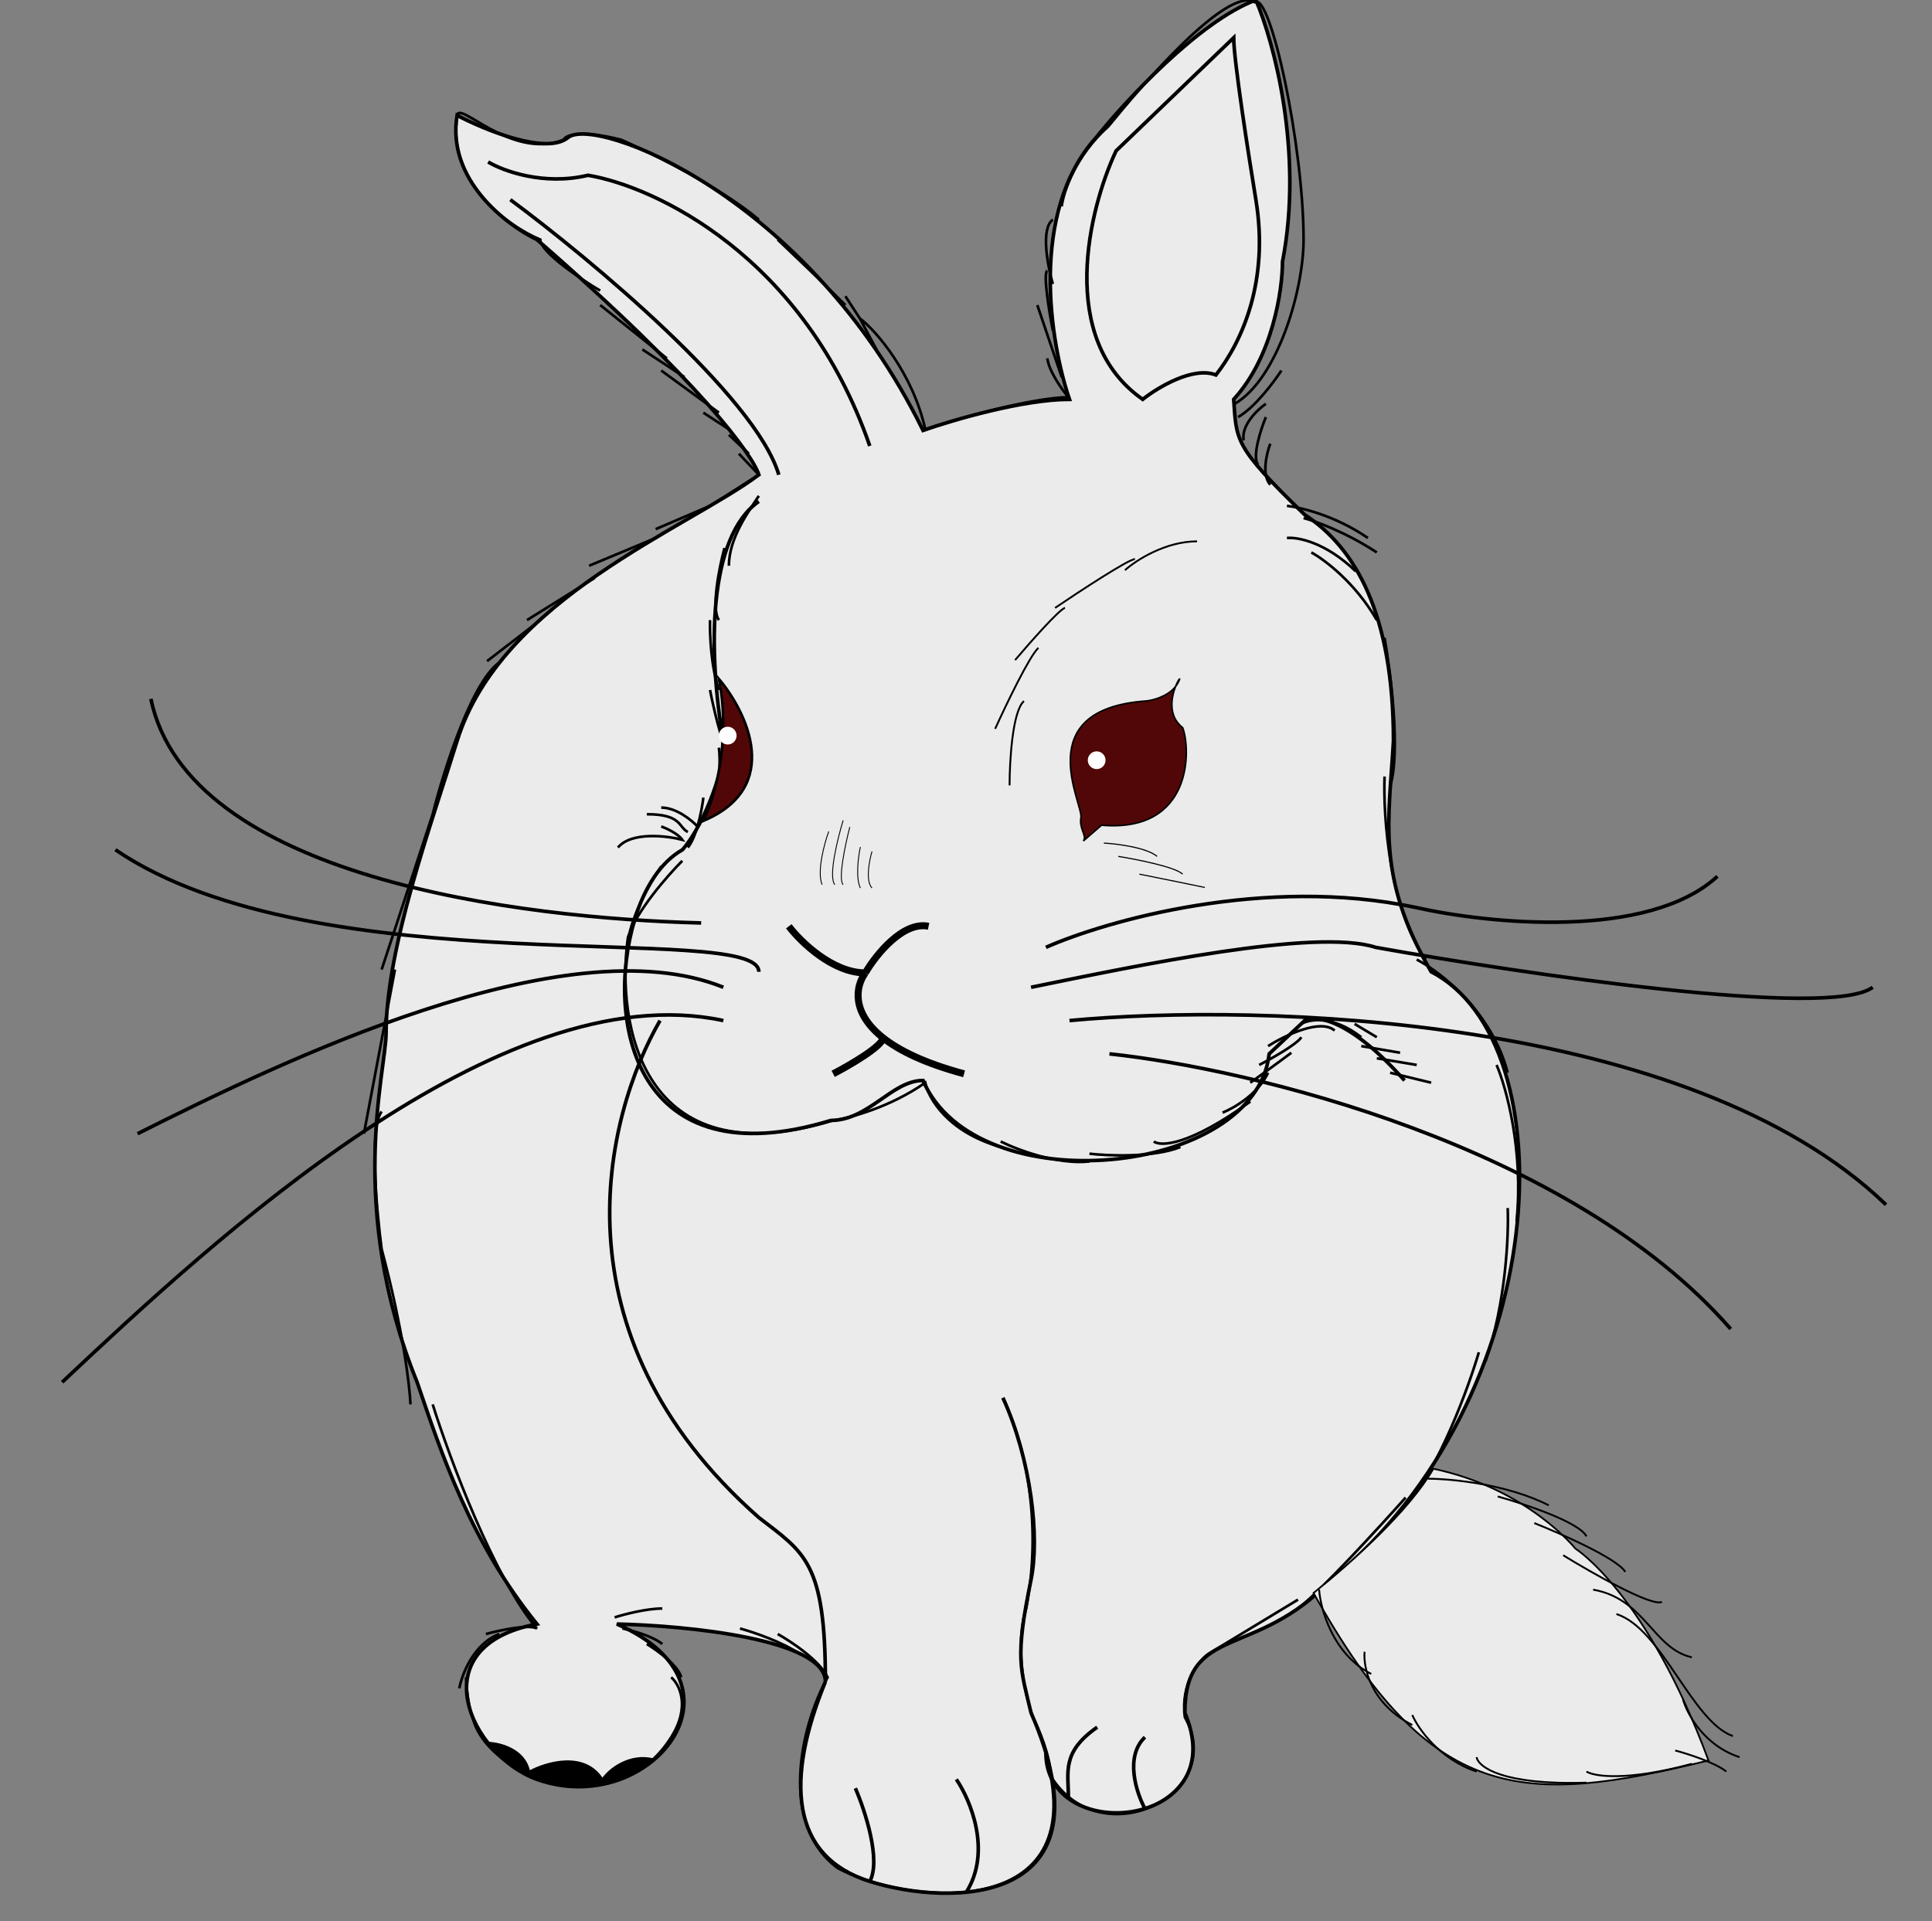<svg width="553" height="550" viewBox="0 0 553 550" fill="none" xmlns="http://www.w3.org/2000/svg">
<rect x="0" y="0" width="553" height="550" fill="#808080" stroke="none"/>
<g clip-path="url(#clip0_442_13)">
<path d="M130.831 212.125C143.395 171.478 196.882 151.155 217.205 135.912C215.512 130.408 200.439 109.238 153.695 68.591C144.804 64.357 127.783 51.316 130.831 33.025C138.876 37.259 156.49 44.457 162.587 39.376C170.208 33.025 231.178 55.889 264.203 123.21C272.671 120.246 292.91 114.319 306.12 114.319C300.616 98.229 294.434 60.716 313.741 39.376C322.209 28.791 343.21 6.097 359.469 0C364.55 11.855 373.187 43.441 367.09 74.942C367.09 82.987 364.296 102.125 353.118 114.319C353.965 126.174 353.118 127.656 373.441 147.344C388.048 156.871 398.845 175.924 398.845 212.125C397.904 229.06 395.57 242.162 400.875 258.916C402.313 263.459 404.313 268.27 407.054 273.499C407.853 275.021 408.714 276.579 409.642 278.176C416.927 281.936 422.712 288.478 426.901 296.975C432.105 307.533 434.845 321.108 434.934 336.111C435.161 374.294 418.222 421.723 381.062 452.194C359.469 475.058 339.145 464.896 339.145 490.3C345.479 505.27 337.897 514.556 327.714 517.725C320.343 520.018 311.609 519.107 305.802 514.827C303.922 513.441 302.349 511.702 301.228 509.604C304.991 531.959 291.867 540.136 276.588 541.665C267.018 542.623 256.603 540.974 248.961 538.568C226.097 531.37 224.827 509.353 236.259 481.409C236.259 469.215 196.459 465.32 176.559 464.896C217.205 482.679 185.45 520.785 153.695 509.353C134.573 502.47 120.035 471.247 153.695 464.896C134.642 441.397 126.174 415.57 119.399 395.67C107.288 365.77 106.454 339.851 107.758 321.506C108.641 309.066 110.508 300.109 110.508 295.754C110.508 294.801 110.528 293.832 110.566 292.848C110.867 285.128 112.312 276.457 114.366 267.501C115.392 263.026 116.571 258.48 117.835 253.945C122.041 238.855 127.193 223.894 130.831 212.125Z" fill="#ECEBEB"/>
<path d="M299.363 501.732C299.363 507.626 301.933 511.974 305.802 514.827M188.916 292.148C173.25 319.246 157.252 381.57 217.205 434.411C230.331 444.573 236.259 447.113 236.259 481.409M236.259 481.409C224.827 509.353 226.097 531.37 248.961 538.568M236.259 481.409C236.259 469.215 196.459 465.32 176.559 464.896C217.205 482.679 185.45 520.785 153.695 509.353C134.573 502.47 120.035 471.247 153.695 464.896C134.642 441.397 126.174 415.57 119.399 395.67C99.076 345.497 110.508 306.532 110.508 295.754C110.508 271.189 123.633 235.412 130.831 212.125C143.395 171.478 196.882 151.155 217.205 135.912C215.512 130.408 200.439 109.238 153.695 68.591C144.804 64.357 127.783 51.316 130.831 33.025C138.876 37.259 156.49 44.457 162.587 39.376C170.208 33.025 231.178 55.889 264.203 123.21C272.671 120.246 292.91 114.319 306.12 114.319C300.616 98.229 294.434 60.716 313.741 39.376C322.209 28.791 343.21 6.097 359.469 0C364.55 11.855 373.187 43.441 367.09 74.942C367.09 82.987 364.296 102.125 353.118 114.319C353.965 126.174 353.118 127.656 373.441 147.344C388.048 156.871 398.845 175.924 398.845 212.125C397.575 234.988 393.764 250.866 409.642 278.176C449.018 298.499 444.573 400.116 381.062 452.194C359.469 475.058 339.145 464.896 339.145 490.3C345.479 505.27 337.897 514.556 327.714 517.725M248.961 538.568C271.824 545.766 319.503 546.189 295.115 490.3C292.151 477.598 290.384 475.058 295.115 452.194C297.655 439.915 295.115 417.898 287.067 400.116M248.961 538.568C252.263 532.471 247.585 518.245 244.832 511.894M139.723 46.363C143.957 48.903 155.6 53.222 168.302 50.173C187.356 53.349 230.162 73.291 248.961 127.656M146.074 57.159C168.938 74.096 216.316 113.557 222.921 135.912M217.205 143.534C202.598 153.695 202.598 186.34 207.044 212.125C208.102 218.264 201.959 235.624 195.354 243.245C189.107 246.741 184.337 254.24 181.64 263.328C173.069 292.211 181.64 337.875 237.846 320.728C248.643 320.728 255.312 309.296 264.203 309.296C279.446 344.861 359.469 336.605 363.279 301.674L373.441 292.148C376.405 290.454 386.27 291.513 402.021 309.296M200.693 264.203C149.249 262.933 53.857 251.374 43.187 200.058M33.025 243.245C90.82 282.621 217.205 263.568 217.205 278.176M39.376 324.538C79.811 304.215 161.824 264.33 207.044 282.621M17.783 395.67C60.547 355.447 143.025 278.43 207.044 292.148M299.363 271.189C316.646 263.568 362.009 250.612 405.196 259.758C425.731 264.415 471.755 269.157 491.57 250.866M295.115 282.621C325.176 276.482 376.49 265.6 393.764 271.189C436.105 278.811 523.834 291.767 536.028 282.621M306.12 292.148C360.527 287.067 483.441 290.497 539.838 344.861M317.552 301.674C357.563 305.908 449.145 327.587 495.381 380.427M273.73 509.353C277.752 515.229 283.955 529.917 276.588 541.665M305.802 514.827C305.908 507.498 303.58 501.732 314.059 494.428M305.802 514.827C311.609 519.107 320.343 520.018 327.714 517.725M327.714 517.725C325.279 513.241 321.871 502.875 327.714 497.286M353.118 10.797L319.457 43.187C311.71 59.7 302.388 97.044 327.078 114.319C331.344 110.931 341.508 104.792 348.037 107.333C355.658 97.594 363.279 80.326 359.469 57.159C357.352 44.289 353.118 16.998 353.118 10.797Z" stroke="black" stroke-width="1.032"/>
<path d="M225.779 265.156C229.167 269.601 238.291 278.493 247.691 278.493M247.691 278.493C250.654 273.412 258.424 263.631 265.791 265.156M247.691 278.493C244.819 282.414 243.662 289.903 252.771 297.098M275.953 307.39C264.776 304.381 257.431 300.778 252.771 297.098M238.481 307.39C243.139 304.974 252.517 299.534 252.771 297.098" stroke="black" stroke-width="2.005"/>
<path d="M310.08 240.738C311.261 239.349 308.816 237.206 309.409 234.1C310.149 230.217 294.365 202.984 328.117 200.658C330.109 200.456 334.244 199.351 336.471 196.533C337.311 194.393 338.2 193.474 337.214 195.386C337.002 195.796 336.752 196.178 336.471 196.533C335.294 199.533 334.212 204.935 338.521 208.309C340.82 214.241 341.571 238.462 315.288 236.225L310.08 240.738Z" fill="#510707" stroke="black" stroke-width="0.456"/>
<circle cx="313.9" cy="217.622" r="2.54" fill="white"/>
<path d="M123.845 402.02C128.714 417.474 141.501 451.939 153.695 466.166C151.155 464.895 142.898 466.695 139.088 467.753M117.494 402.02C117.282 396.728 115.335 380.427 109.238 357.563C107.756 346.343 105.681 322.759 109.238 318.187M104.157 324.538L113.048 277.54M109.238 277.54L123.845 233.083C127.021 220.381 135.404 193.833 143.533 189.26M139.405 189.26L154.648 177.511M150.837 177.511L170.208 165.444M168.62 161.951L187.673 154.012M187.673 151.472L203.233 144.803L217.205 135.912L211.49 129.878M208.632 124.48L214.347 129.878M201.328 118.129L208.632 122.892M189.261 106.062L205.774 118.129M183.863 100.028L195.929 107.967M171.796 87.326L190.849 102.569M171.796 83.198C166.08 79.811 154.648 72.147 154.648 68.591C145.545 64.78 128.037 52.396 130.831 33.343C130.831 27.944 146.074 46.045 161.316 40.011C161.846 38.741 165.889 36.963 177.829 40.011C186.297 43.716 206.028 53.475 217.205 62.875M222.604 68.591C226.414 72.19 235.623 80.975 241.975 87.326M241.975 84.786L246.103 91.137M250.866 100.028L246.103 91.137M246.103 91.137C250.76 94.63 261.282 106.887 264.838 122.892C273.836 119.928 294.625 113.937 305.802 113.683C304.003 111.566 300.277 106.379 299.769 102.569M303.897 107.967L296.911 87.326M301.357 94.63C300.298 89.232 298.499 78.244 299.769 77.482M301.357 81.293C299.875 76.212 297.8 65.415 301.357 62.875M303.897 59.064C304.426 54.936 307.835 44.584 317.234 36.2C326.549 24.769 351.212 -4.129 359.151 0.635C363.597 -2.541 373.123 41.599 373.123 68.591C373.123 83.198 365.629 108.475 353.435 115.588M366.772 106.062C364.655 109.343 359.215 116.605 354.388 119.399M362.327 115.588C359.892 117.282 355.214 121.749 355.976 126.068M362.327 119.399C360.845 122.998 358.326 130.767 360.104 133.054M363.597 127.02C362.538 129.772 361.056 135.975 363.597 138.77M368.36 144.803C372.277 145.227 382.396 147.661 391.541 154.012M373.123 148.296C376.405 149.143 385.19 152.297 394.082 158.14M368.36 154.012C371.324 153.695 379.411 155.155 388.048 163.539M375.346 158.14C379.051 160.152 387.985 166.841 394.082 177.511M396.305 182.592C398.104 192.754 400.941 215.49 397.892 225.144M396.305 222.286C395.881 233.612 397.638 259.948 408.054 274.682M405.514 274.682C412.288 278.175 426.98 289.543 431.553 307.072M428.377 304.849C431.13 311.306 436.126 329.301 434.093 349.624M431.553 345.814C431.871 353.541 431.045 373.123 425.202 389.636M423.297 387.095C420.333 397.151 411.992 420.057 402.338 431.235M402.338 428.695C394.611 437.374 377.633 455.877 371.536 460.45M371.536 457.909L345.814 473.469C343.062 475.481 337.875 481.916 339.145 491.57C351.53 513.481 315.202 531.772 300.722 508.4M300.722 508.4C300.722 502.811 297.334 494.851 295.641 491.57C290.54 476.581 292.245 464.578 293.735 460.45C299.07 432.251 291.513 408.689 287.067 400.432M300.722 508.4C308.597 550.063 258.805 544.919 239.752 534.757C222.985 522.309 228.955 494.428 236.894 480.138C234.607 475.311 226.414 469.87 222.604 467.753M211.807 466.166C215.347 467.118 223.732 469.913 228.955 473.469M175.924 462.99C178.57 462.143 185.006 460.45 189.578 460.45M178.147 466.166C180.793 466.695 186.784 468.325 189.578 470.611M185.133 470.611C188.097 472.411 194.215 476.835 194.977 480.138M192.119 480.138C194.448 482.149 197.708 488.394 192.119 497.286C175.924 523.051 139.088 508.4 135.277 491.57C134.007 488.29 133.478 482.582 133.372 480.138M131.466 483.314C132.207 479.309 135.531 470.592 142.898 467.753M217.205 141.945C214.347 146.285 208.632 154.012 208.632 161.951M207.361 156.87C205.879 162.374 203.487 174.209 205.774 177.511M203.233 177.511C203.127 181.428 203.487 190.912 205.774 197.517M203.233 197.517C204.08 201.963 206.345 211.997 208.632 216.57M205.774 214.03C206.197 217.523 206.282 225.842 203.233 231.177M201.328 228.319C201.092 230.266 200.527 233.535 199.633 236.576M196.882 242.609C198.007 241.26 198.924 238.99 199.633 236.576M199.633 236.576C197.975 234.776 193.58 231.177 189.261 231.177M196.882 238.163C194.13 236.787 195.247 233.083 185.133 233.083M176.876 242.609C180.687 238.036 190.743 239.222 195.294 240.386C194.024 238.608 190.743 237.105 189.261 236.576M195.294 246.42C191.06 250.654 182.021 260.964 179.734 268.331C176.347 292.782 183.354 337.494 238.481 320.727C243.033 320.092 254.677 317.043 264.838 309.93C265.685 314.27 271.189 324.029 286.432 328.348M189.261 248.008C186.085 252.665 179.734 263.758 179.734 270.871M286.432 326.76C291.089 329.089 302.69 333.493 311.836 332.476M311.836 330.254C317.34 330.889 330.254 331.397 337.875 328.348M330.254 326.76C332.159 328.242 340.352 328.031 357.881 315.329M349.942 318.504C353.118 317.234 360.167 313.169 362.962 307.072M357.881 309.93C360.104 308.342 365.566 304.405 369.63 301.356M360.421 304.849C363.914 303.05 371.218 298.943 372.488 296.911M362.962 299.451C367.619 296.487 377.95 291.449 382.015 295.005M372.488 293.1C374.817 291.724 381.507 290.56 389.636 296.911M387.731 293.1L394.082 296.911M389.636 299.451L400.75 301.356M394.082 302.944L405.514 304.849M397.892 307.072L409.642 309.93" stroke="black" stroke-width="0.754"/>
<path d="M205.774 194.342C213.818 203.868 224.192 225.335 201.328 234.988C204.292 229.061 209.33 212.633 205.774 194.342Z" fill="#510707" stroke="black" stroke-width="0.734"/>
<circle cx="208.294" cy="210.577" r="2.54" fill="white"/>
<path d="M237.211 238.006C235.941 241.499 233.782 249.437 235.306 253.248M241.339 234.83C239.752 240.017 237.053 250.962 238.958 253.248M243.245 236.735C241.975 241.605 239.815 251.724 241.339 253.248M246.262 242.451C245.679 245.151 244.864 251.279 246.262 254.201M249.596 243.722C248.802 246.368 247.691 252.168 249.596 254.201" stroke="black" stroke-width="0.258"/>
<path d="M315.964 241.34C319.775 241.552 328.158 242.61 331.207 245.15M320.092 245.15C325.385 245.997 336.478 248.199 338.51 250.231M326.126 250.231C330.36 251.078 340.035 253.026 344.861 254.042" stroke="black" stroke-width="0.318"/>
<path d="M288.972 224.826C288.972 217.946 289.798 203.487 293.1 200.692M284.844 208.631C287.914 201.857 294.688 187.736 297.229 185.45M290.56 188.943C294.688 184.074 303.326 174.272 304.85 174.018M301.992 174.018C308.872 169.361 323.077 160.046 324.856 160.046M321.998 163.221C325.067 160.469 333.493 154.965 342.639 154.965" stroke="black" stroke-width="0.536"/>
<path d="M151.472 507.129C150.202 500.778 143.11 498.979 139.723 498.873C153.378 516.974 180.052 510.94 187.038 503.636C180.433 501.858 174.336 506.388 172.431 509.352C167.35 501.223 156.341 504.483 151.472 507.129Z" fill="black" stroke="black" stroke-width="0.536"/>
<path d="M450.924 443.302C450.924 443.302 437.269 426.154 410.277 420.438C403.418 432.378 387.202 447.007 375.982 456.004C409.769 516.72 435.681 516.974 489.03 503.955C471.247 456.004 450.924 443.302 450.924 443.302Z" fill="#ECEBEB" stroke="black" stroke-width="0.496"/>
<path d="M408.689 423.296C415.252 423.296 431.363 424.82 443.302 430.917M428.695 428.377C436.316 430.494 452.067 435.744 454.099 439.809M439.174 435.998C446.901 439.068 462.927 446.16 465.214 449.97M447.431 445.207C455.687 450.288 472.898 460.068 475.693 458.544M456.005 455.051C470.929 457.695 473.089 471.881 484.267 474.422M462.673 462.037C475.693 466.165 484.267 492.84 496.016 496.968M377.569 455.051C377.993 460.767 381.57 473.596 392.494 479.185M390.589 472.834C390.165 477.28 392.304 487.695 404.244 493.792M404.244 490.934C405.937 494.851 411.992 503.573 422.662 507.13M422.662 503.001C423.085 505.754 429.965 511.067 454.099 510.305M454.099 507.13C456.322 508.506 465.468 509.988 484.267 504.907M481.726 486.489C482.891 490.617 487.76 499.699 497.921 503.001M479.503 501.096C483.102 502.049 491.062 504.589 494.111 507.13" stroke="black" stroke-width="0.536"/>
</g>
<defs>
<clipPath id="clip0_442_13">
<rect width="552.54" height="550" fill="white"/>
</clipPath>
</defs>
</svg>
